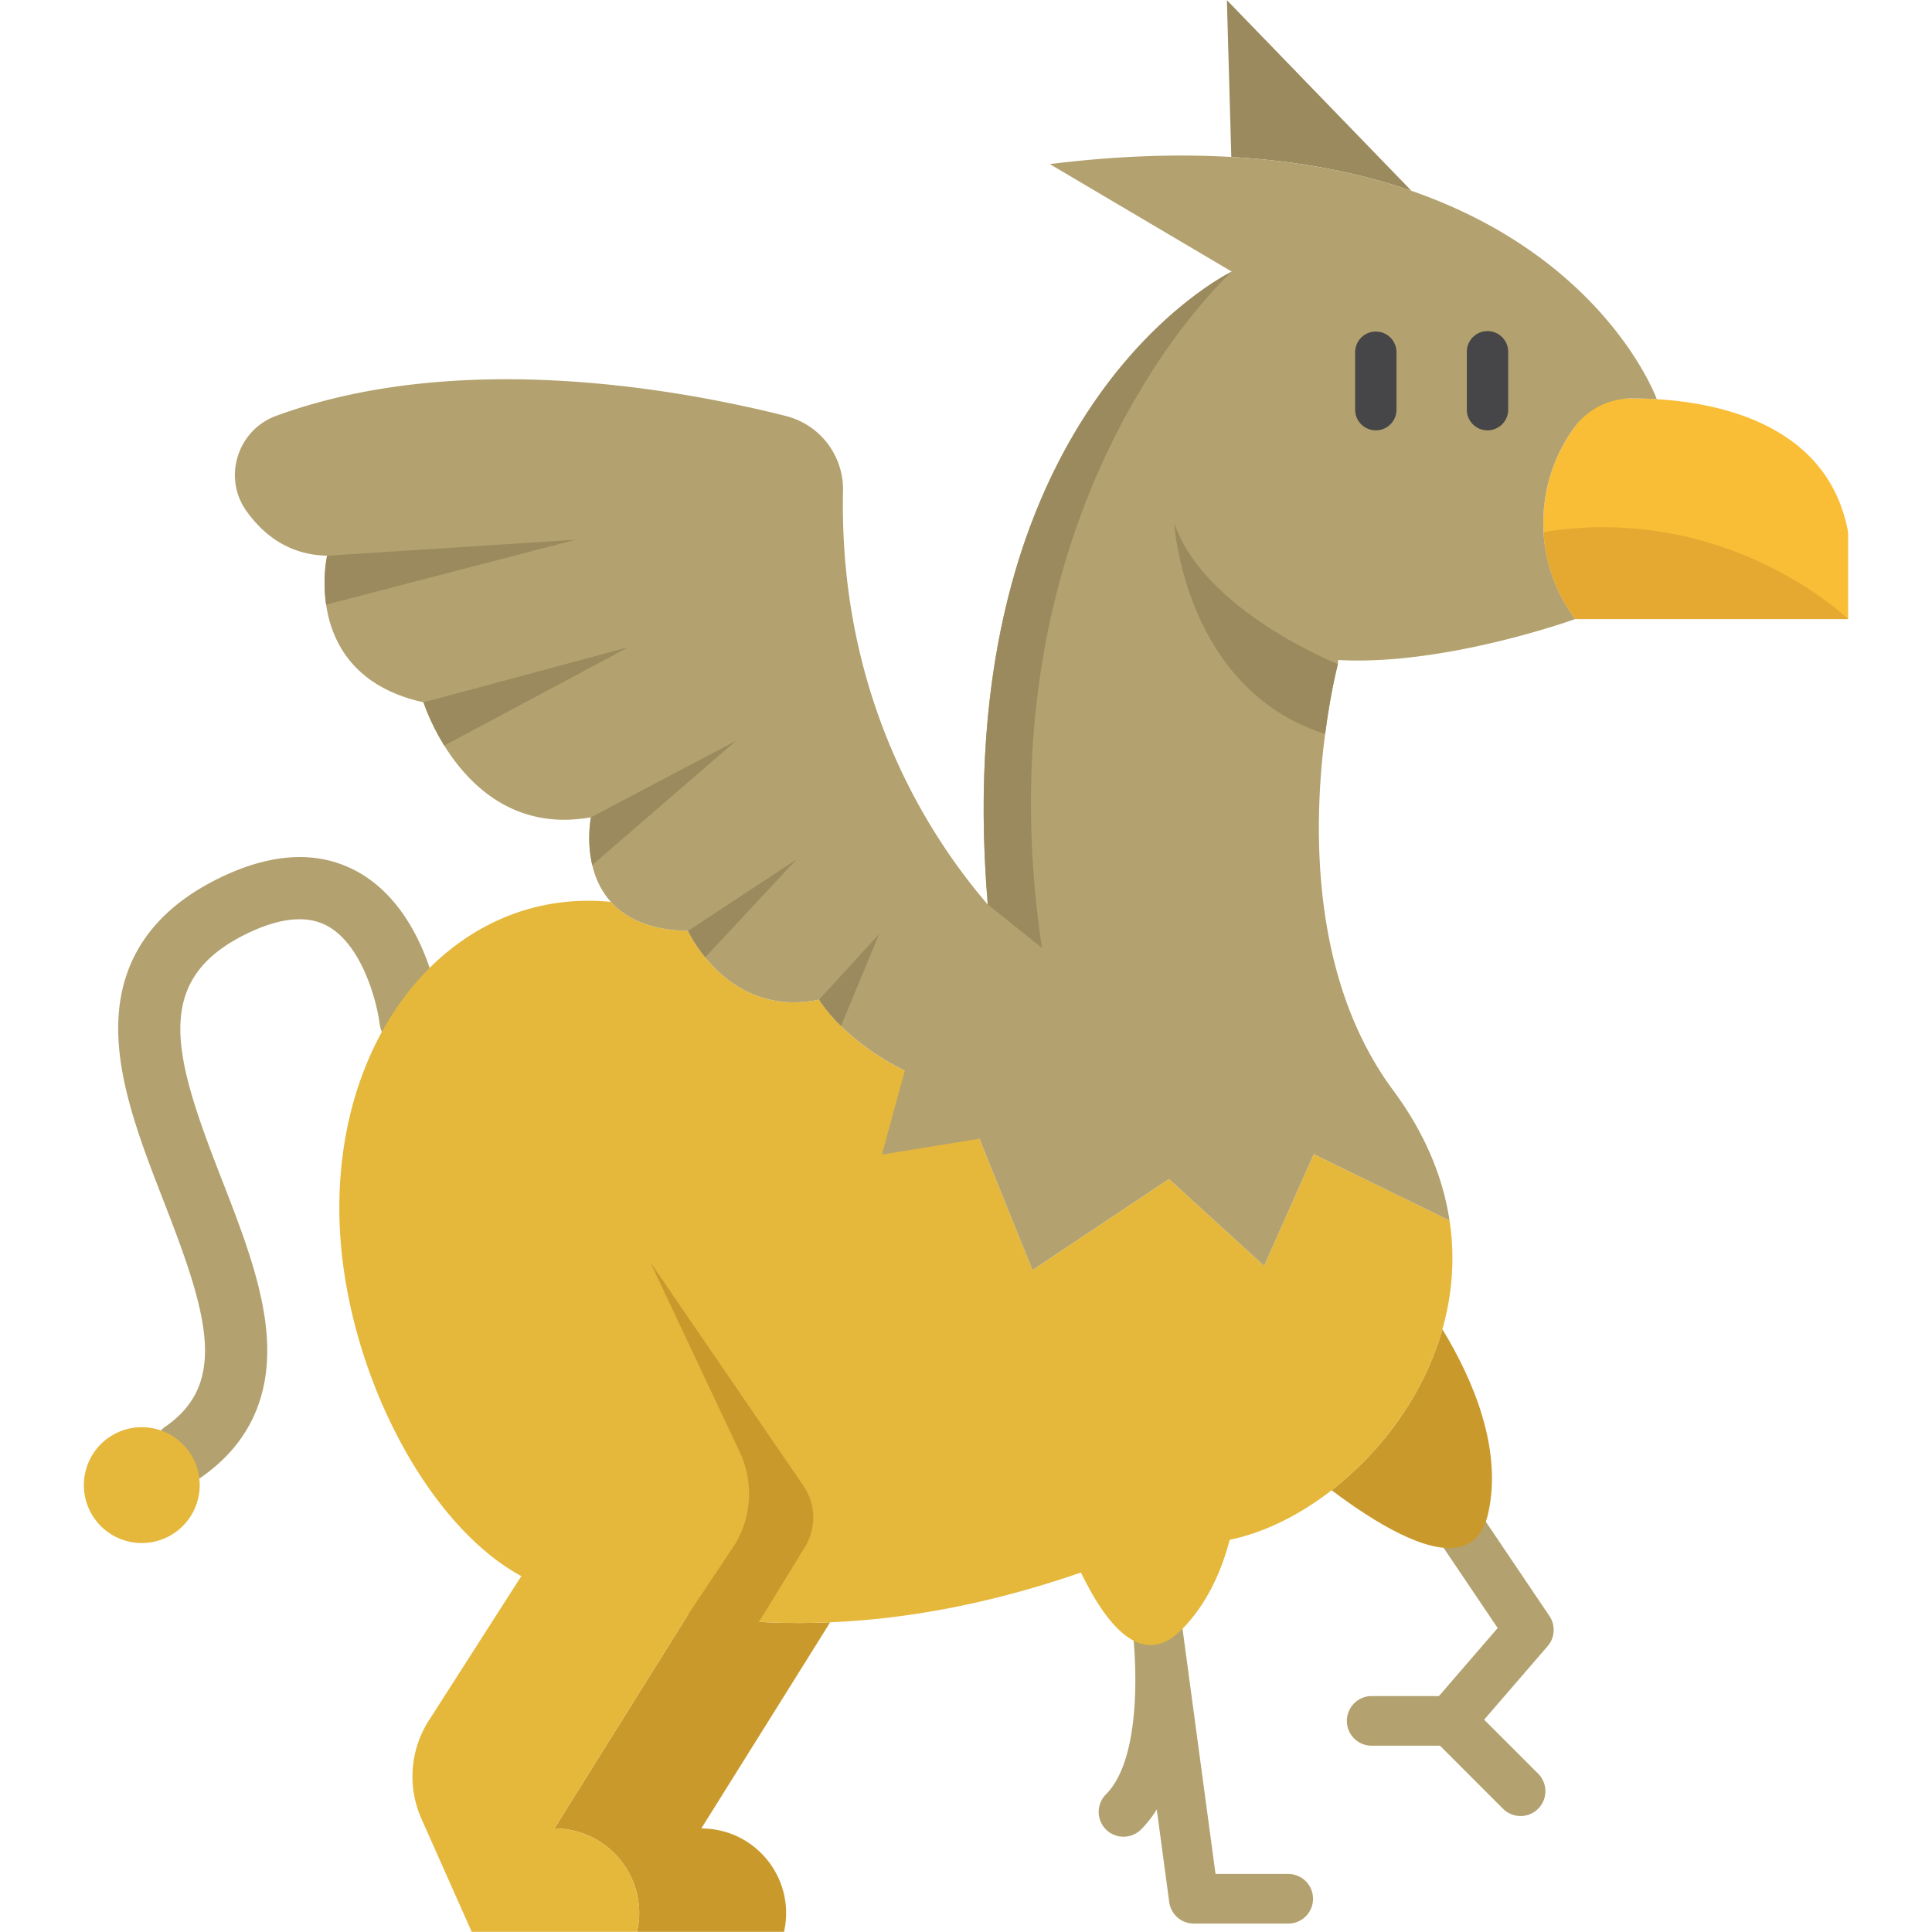 <svg xmlns="http://www.w3.org/2000/svg" width="168" height="168"><path d="M112.083 167.268h-8.273a2.158 2.158 0 0 1-2.139-1.87l-1.082-8.049a9.82 9.82 0 0 1-1.367 1.734 2.158 2.158 0 0 1-3.052-3.052c2.893-2.894 2.744-10.371 2.324-14.247l-.205-1.528a2.157 2.157 0 0 1 4.268-.643c.044.264.145.914.246 1.832l2.895 21.507h6.385a2.159 2.159 0 0 1 0 4.316m20.143-9.352c-.552 0-1.105-.21-1.527-.632l-6.114-6.115a2.156 2.156 0 0 1-.107-2.936l5.755-6.664-6.896-10.225a2.157 2.157 0 1 1 3.578-2.413l7.819 11.593c.544.808.481 1.88-.156 2.617l-5.523 6.395 4.696 4.696a2.158 2.158 0 0 1-1.525 3.684" fill="#b3a26f"/><path d="M126.111 151.801h-6.834a2.157 2.157 0 0 1 0-4.316h6.834a2.159 2.159 0 0 1 0 4.316m-110.18-22.84a2.698 2.698 0 0 1-1.541-4.913c5.485-3.808 3.613-9.905-.119-19.496-1.94-4.984-3.945-10.139-3.993-14.95-.059-5.909 2.893-10.363 8.775-13.24 4.561-2.231 8.592-2.429 11.984-.589 2.616 1.422 4.717 4.083 6.074 7.696.964 2.563 1.239 4.774 1.251 4.866a2.697 2.697 0 0 1-5.355.657c-.228-1.799-1.492-6.83-4.557-8.483-1.767-.953-4.13-.717-7.027.7-8.352 4.086-6.248 10.788-2.124 21.387 1.739 4.465 3.536 9.084 3.882 13.397.429 5.355-1.492 9.556-5.714 12.487a2.688 2.688 0 0 1-1.536.481" fill="#b3a26f"/><path d="M125.425 115.588c2.654 4.359 5.241 10.376 3.985 15.995-.403 1.802-1.327 2.701-2.583 2.953-2.762.561-7.128-2.01-11.034-4.95 4.309-3.345 8.013-8.275 9.632-13.998m-53.27 25.482l.004.049-11.176 17.876c4.655 0 8.144 4.254 7.231 8.816l-.036.176H55.405l.033-.176c.096-.494.147-.983.147-1.464 0-3.968-3.227-7.352-7.374-7.352l11.643-18.632c3.407.565 7.532.91 12.301.708" fill="#c9992c"/><path d="M12.329 124.105a5.036 5.036 0 1 1 0 10.072 5.036 5.036 0 0 1 0-10.072" fill="#e5b73b"/><path d="M106.686.013l16.048 16.579c-4.348-1.508-9.52-2.593-15.664-2.943L106.686.013" fill="#9a8a5d"/><path d="M160.707 46.28v7.553h-23.74l-.222-.32a13.953 13.953 0 0 1-2.522-7.248 14.03 14.03 0 0 1 4.903-11.494s1.097-.127 2.801-.127c.638 0 1.36.019 2.14.065 5.831.356 14.952 2.41 16.64 11.571" fill="#f9be36"/><path d="M106.934 133.892c-.77 2.91-2.072 5.704-4.205 7.837-1.306 1.306-2.568 1.568-3.763 1.112-1.848-.705-3.535-3.137-4.97-6.101h-.003c-8.27 2.87-15.604 4.07-21.838 4.33-4.769.203-8.894-.142-12.301-.707l-11.643 18.632c4.147 0 7.374 3.384 7.374 7.352 0 .481-.051.97-.147 1.464l-.033.176H41.018l-4.372-9.836a9.036 9.036 0 0 1 .648-8.546l8.04-12.552c-8.632-4.676-15.827-19.062-15.827-32.012 0-6.305 1.598-11.934 4.32-16.38 4.263-6.966 11.298-11.03 19.294-10.236h.004c1.258 1.399 3.334 2.456 6.708 2.522 0 0 3.449 7.621 11.394 5.977 0 0 3.206 5.507 12.287 8.007l6.267 15.506 11.869-7.913 8.272 7.553 4.317-9.712 11.808 5.767c.5 3.29.223 6.481-.622 9.452v.004c-1.619 5.723-5.323 10.653-9.632 13.999-2.835 2.197-5.928 3.708-8.859 4.305" fill="#e5b73b"/><path d="M144.067 34.71a36.045 36.045 0 0 0-2.14-.066h-.05a6.19 6.19 0 0 0-4.988 2.54c-3.464 4.75-3.659 11.323-.144 16.33l.222.32s-11.301 4.086-20.609 3.557l-.019.356s-.629 2.373-1.11 6.074c-1.008 7.702-1.371 21.158 5.913 30.984 2.812 3.798 4.348 7.626 4.905 11.327l-11.808-5.767-4.316 9.712-8.273-7.553-11.87 7.913-4.614-11.42-8.479 1.384 1.994-7.301c-2.554-1.265-4.36-2.712-5.55-3.884-1.334-1.317-1.904-2.292-1.904-2.292-4.984 1.032-8.204-1.585-9.905-3.679-1.01-1.241-1.49-2.298-1.49-2.298-3.373-.066-5.449-1.123-6.707-2.522h-.003c-.881-.974-1.368-2.114-1.623-3.205-.496-2.097-.14-4-.114-4.144l.002-.007c-6.71 1.208-10.693-2.92-12.754-6.233-1.262-2.036-1.802-3.763-1.802-3.763-6.154-1.356-8.01-5.341-8.474-8.494-.346-2.36.086-4.256.086-4.256-3.366-.068-5.593-1.871-7.038-3.92-2.051-2.911-.738-7.018 2.608-8.242 15.952-5.844 35.22-2.286 44.334.015a6.585 6.585 0 0 1 4.96 6.532c-.37 17.797 7.319 29.83 12.582 35.944h.004c-3.562-42.741 20.742-54.799 21.213-55.028.004 0 .008-.004.008-.004l-15.827-9.352c5.863-.727 11.104-.888 15.783-.619 6.144.35 11.316 1.435 15.665 2.943l.003.003c16.77 5.809 21.244 17.866 21.33 18.114" fill="#b3a26f"/><path d="M119.637 37.421a1.798 1.798 0 0 1-1.799-1.797v-5.036a1.799 1.799 0 0 1 3.597 0v5.036c0 .992-.805 1.797-1.798 1.797m9.71 0a1.797 1.797 0 0 1-1.797-1.797v-5.036a1.798 1.798 0 1 1 3.596 0v5.036c0 .992-.804 1.797-1.799 1.797" fill="#464648"/><path d="M160.707 53.833h-23.74l-.222-.32a13.953 13.953 0 0 1-2.522-7.248c16.05-2.582 26.484 7.568 26.484 7.568" fill="#e5a932"/><path d="M59.854 140.363l3.848-5.75a8.5 8.5 0 0 0 .625-8.348l-7.781-16.51 13.321 19.453a4.872 4.872 0 0 1 .132 5.3l-4.821 7.859" fill="#c9992c"/><path d="M116.34 57.747s-.63 2.373-1.111 6.074c-12.276-3.902-13.122-18.329-13.122-18.329 2.636 7.672 14.232 12.255 14.232 12.255m-25.742 24.67l-4.704-3.765c-3.562-42.741 20.742-54.799 21.213-55.028-.492.45-22.199 20.387-16.51 58.793M50.071 46.93l-21.714 5.65c-.346-2.36.086-4.256.086-4.256l21.628-1.392m4.558 9.351l-15.996 8.553c-1.262-2.036-1.802-3.763-1.802-3.763l17.798-4.79m9.351 8.15L51.5 75.22c-.497-2.097-.14-4-.115-4.144l.002-.007 12.594-6.636m5.272 10.312l-7.931 8.5c-1.01-1.241-1.49-2.298-1.49-2.298l9.42-6.202m7.195 6.475l-3.316 7.996c-1.334-1.317-1.904-2.292-1.904-2.292l5.22-5.704" fill="#9a8a5d"/></svg>